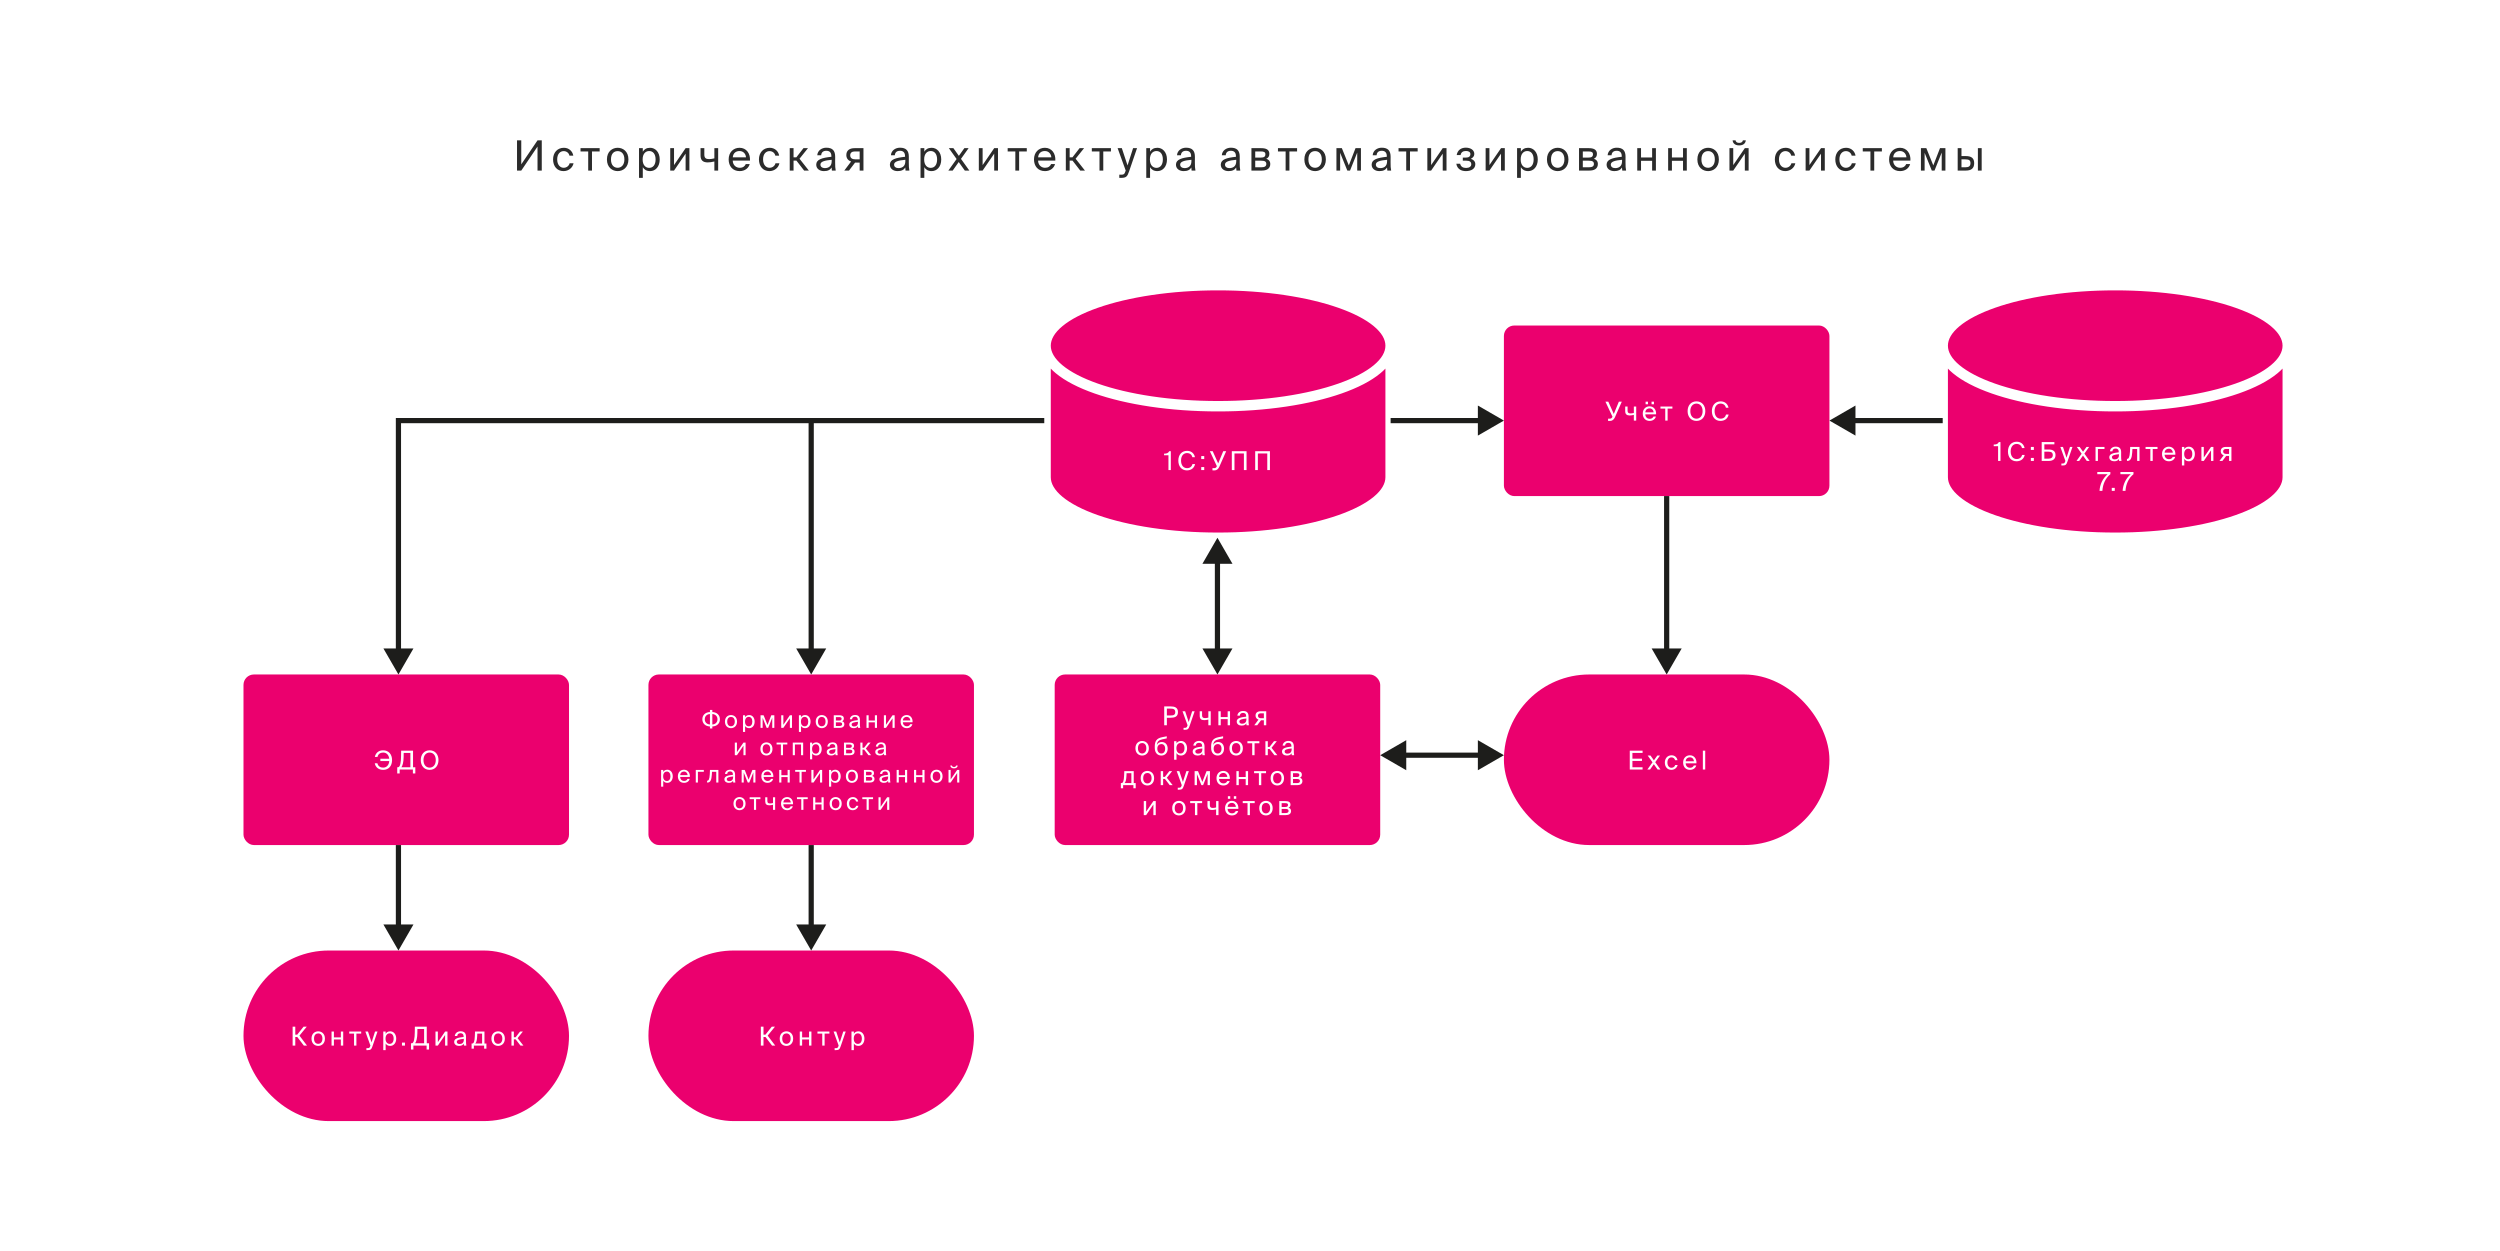 <?xml version="1.0" encoding="UTF-8"?> <svg xmlns="http://www.w3.org/2000/svg" width="1920" height="961" viewBox="0 0 1920 961" fill="none"> <rect width="1920" height="961" fill="white"></rect> <path d="M1066 265.49C1066 271.078 1062.78 276.683 1056.31 282.047C1049.86 287.402 1040.4 292.314 1028.53 296.477C1004.82 304.798 971.925 309.981 935.5 309.981C899.075 309.981 866.184 304.798 842.471 296.477C830.604 292.314 821.144 287.402 814.689 282.047C808.222 276.683 805 271.078 805 265.49C805 259.903 808.222 254.298 814.689 248.934C821.144 243.579 830.604 238.667 842.471 234.504C866.184 226.183 899.075 221 935.5 221C971.925 221 1004.82 226.183 1028.53 234.504C1040.4 238.667 1049.86 243.579 1056.31 248.934C1062.78 254.298 1066 259.903 1066 265.49ZM1058.86 285.126C1061.75 282.729 1064.17 280.182 1066 277.502V366.51C1066 372.097 1062.78 377.702 1056.31 383.066C1049.86 388.421 1040.4 393.333 1028.53 397.496C1004.82 405.817 971.925 411 935.5 411C899.075 411 866.184 405.817 842.471 397.496C830.604 393.333 821.144 388.421 814.689 383.066C808.222 377.702 805 372.097 805 366.51V277.502C806.833 280.182 809.246 282.729 812.136 285.126C819.091 290.896 829.034 296.002 841.146 300.251C865.388 308.757 898.747 313.981 935.5 313.981C972.253 313.981 1005.61 308.757 1029.85 300.251C1041.97 296.002 1051.91 290.896 1058.86 285.126Z" fill="#EB006E" stroke="white" stroke-width="4"></path> <path d="M1755 265.49C1755 271.078 1751.78 276.683 1745.31 282.047C1738.86 287.402 1729.4 292.314 1717.53 296.477C1693.82 304.798 1660.92 309.981 1624.5 309.981C1588.08 309.981 1555.18 304.798 1531.47 296.477C1519.6 292.314 1510.14 287.402 1503.69 282.047C1497.22 276.683 1494 271.078 1494 265.49C1494 259.903 1497.22 254.298 1503.69 248.934C1510.14 243.579 1519.6 238.667 1531.47 234.504C1555.18 226.183 1588.08 221 1624.5 221C1660.92 221 1693.82 226.183 1717.53 234.504C1729.4 238.667 1738.86 243.579 1745.31 248.934C1751.78 254.298 1755 259.903 1755 265.49ZM1747.86 285.126C1750.75 282.729 1753.17 280.182 1755 277.502V366.51C1755 372.097 1751.78 377.702 1745.31 383.066C1738.86 388.421 1729.4 393.333 1717.53 397.496C1693.82 405.817 1660.92 411 1624.5 411C1588.08 411 1555.18 405.817 1531.47 397.496C1519.6 393.333 1510.14 388.421 1503.69 383.066C1497.22 377.702 1494 372.097 1494 366.51V277.502C1495.83 280.182 1498.25 282.729 1501.14 285.126C1508.09 290.896 1518.03 296.002 1530.15 300.251C1554.39 308.757 1587.75 313.981 1624.5 313.981C1661.25 313.981 1694.61 308.757 1718.85 300.251C1730.97 296.002 1740.91 290.896 1747.86 285.126Z" fill="#EB006E" stroke="white" stroke-width="4"></path> <rect x="1155" y="250" width="250" height="131" rx="8" fill="#EB006E"></rect> <path d="M1236.5 323.28C1238.18 323.28 1239.42 322.3 1240.2 320.62L1245.54 308.5H1243.28L1239.4 317.92L1235.18 308.5H1232.98L1238.38 320.04L1238.1 320.56C1237.7 321.3 1237.08 321.52 1236.36 321.52H1235V323.28H1236.5ZM1256.61 323V312.24H1254.79V317.14C1253.79 317.38 1252.95 317.5 1252.25 317.5C1250.73 317.5 1249.97 316.96 1249.97 315.36V312.24H1248.15V315.74C1248.15 318.08 1249.33 319.08 1251.59 319.08C1252.57 319.08 1253.53 318.94 1254.79 318.64V323H1256.61ZM1263.82 310.48H1265.64V308.5H1263.82V310.48ZM1268.4 308.5V310.48H1270.24V308.5H1268.4ZM1271.88 318.22C1272.1 314.8 1270.16 312.06 1266.86 312.06C1263.92 312.06 1261.64 314.22 1261.64 317.64C1261.64 320.82 1263.52 323.26 1266.92 323.26C1269.54 323.26 1271.26 321.72 1271.74 319.88H1269.86C1269.4 320.94 1268.52 321.66 1266.92 321.66C1265.34 321.66 1263.66 320.54 1263.6 318.22H1271.88ZM1266.86 313.62C1268.8 313.62 1269.9 315.14 1269.96 316.66H1263.62C1263.78 314.5 1265.26 313.62 1266.86 313.62ZM1284.41 313.82V312.24H1275.23V313.82H1278.91V323H1280.73V313.82H1284.41ZM1298.16 315.74C1298.16 312 1300.24 309.96 1302.88 309.96C1305.52 309.96 1307.6 312 1307.6 315.74C1307.6 319.48 1305.52 321.54 1302.88 321.54C1300.24 321.54 1298.16 319.48 1298.16 315.74ZM1309.68 315.74C1309.68 311.36 1307.06 308.24 1302.88 308.24C1298.7 308.24 1296.08 311.36 1296.08 315.74C1296.08 320.12 1298.7 323.26 1302.88 323.26C1307.06 323.26 1309.68 320.12 1309.68 315.74ZM1325.6 318.38C1325.14 320.24 1323.74 321.54 1321.42 321.54C1318.72 321.54 1316.8 319.4 1316.8 315.72C1316.8 311.96 1318.8 309.96 1321.36 309.96C1323.66 309.96 1325.1 311.3 1325.52 313.12H1327.5C1326.86 310.02 1324.46 308.24 1321.46 308.24C1317.38 308.24 1314.72 311.24 1314.72 315.72C1314.72 320.12 1317.14 323.26 1321.3 323.26C1324.44 323.26 1326.94 321.58 1327.58 318.38H1325.6Z" fill="white"></path> <path d="M899.193 361V346.5H897.953C897.173 348.06 896.073 348.36 894.013 348.42V349.66H897.373V361H899.193ZM915.837 356.38C915.377 358.24 913.977 359.54 911.657 359.54C908.957 359.54 907.037 357.4 907.037 353.72C907.037 349.96 909.037 347.96 911.597 347.96C913.897 347.96 915.337 349.3 915.757 351.12H917.737C917.097 348.02 914.697 346.24 911.697 346.24C907.617 346.24 904.957 349.24 904.957 353.72C904.957 358.12 907.377 361.26 911.537 361.26C914.677 361.26 917.177 359.58 917.817 356.38H915.837ZM924.848 352.54V350.24H922.548V352.54H924.848ZM924.848 361V358.7H922.548V361H924.848ZM932.671 361.28C934.351 361.28 935.591 360.3 936.371 358.62L941.711 346.5H939.451L935.571 355.92L931.351 346.5H929.151L934.551 358.04L934.271 358.56C933.871 359.3 933.251 359.52 932.531 359.52H931.171V361.28H932.671ZM957.354 361V346.5H946.034V361H948.074V348.26H955.314V361H957.354ZM975.31 361V346.5H963.99V361H966.03V348.26H973.27V361H975.31Z" fill="white"></path> <path d="M1536.35 354V339.5H1535.11C1534.33 341.06 1533.23 341.36 1531.17 341.42V342.66H1534.53V354H1536.35ZM1552.99 349.38C1552.53 351.24 1551.13 352.54 1548.81 352.54C1546.11 352.54 1544.19 350.4 1544.19 346.72C1544.19 342.96 1546.19 340.96 1548.75 340.96C1551.05 340.96 1552.49 342.3 1552.91 344.12H1554.89C1554.25 341.02 1551.85 339.24 1548.85 339.24C1544.77 339.24 1542.11 342.24 1542.11 346.72C1542.11 351.12 1544.53 354.26 1548.69 354.26C1551.83 354.26 1554.33 352.58 1554.97 349.38H1552.99ZM1562 345.54V343.24H1559.7V345.54H1562ZM1562 354V351.7H1559.7V354H1562ZM1570.06 341.26H1577.76V339.5H1568.02V354H1573.36C1576.48 354 1578.64 352.68 1578.64 349.5C1578.64 346.54 1576.68 345.22 1573.46 345.22H1570.06V341.26ZM1570.06 352.24V346.9H1573.3C1575.38 346.9 1576.54 347.58 1576.54 349.52C1576.54 351.28 1575.38 352.24 1573.38 352.24H1570.06ZM1583.14 357.5H1584.08C1586.5 357.5 1587.02 356.78 1587.82 354.46L1591.66 343.24H1589.76L1587.1 351.54L1584.36 343.24H1582.34L1586.22 354L1586.14 354.22C1585.66 355.9 1585.08 355.98 1583.88 355.98H1583.14V357.5ZM1604.47 343.24H1602.43L1599.79 346.94L1597.17 343.24H1594.99L1598.71 348.46L1594.75 354H1596.83L1599.73 349.9L1602.65 354H1604.83L1600.81 348.38L1604.47 343.24ZM1616.24 344.82V343.24H1609.38V354H1611.2V344.82H1616.24ZM1627.36 349.5C1627.36 352.04 1625.74 352.82 1624.04 352.82C1622.74 352.82 1621.96 352.14 1621.96 351.12C1621.96 349.64 1624.06 349.14 1627.36 348.82V349.5ZM1623.64 354.26C1625.56 354.26 1626.66 353.64 1627.32 352.52C1627.34 353.16 1627.4 353.6 1627.46 354H1629.3C1629.08 352.98 1629 351.76 1629.02 349.94L1629.04 347.46C1629.06 344.42 1627.74 343.02 1624.76 343.02C1622.68 343.02 1620.6 344.32 1620.44 346.64H1622.32C1622.4 345.3 1623.26 344.5 1624.78 344.5C1626.14 344.5 1627.22 345.14 1627.22 347.12V347.38C1622.82 347.86 1619.94 348.62 1619.94 351.16C1619.94 353.14 1621.62 354.26 1623.64 354.26ZM1643.15 343.24H1635.97L1635.81 346.92C1635.59 351.38 1634.67 352.42 1633.71 352.42H1633.51V354H1633.85C1636.35 354 1637.29 351.76 1637.55 347.42L1637.71 344.82H1641.33V354H1643.15V343.24ZM1656.97 344.82V343.24H1647.79V344.82H1651.47V354H1653.29V344.82H1656.97ZM1670.67 349.22C1670.89 345.8 1668.95 343.06 1665.65 343.06C1662.71 343.06 1660.43 345.22 1660.43 348.64C1660.43 351.82 1662.31 354.26 1665.71 354.26C1668.33 354.26 1670.05 352.72 1670.53 350.88H1668.65C1668.19 351.94 1667.31 352.66 1665.71 352.66C1664.13 352.66 1662.45 351.54 1662.39 349.22H1670.67ZM1665.65 344.62C1667.59 344.62 1668.69 346.14 1668.75 347.66H1662.41C1662.57 345.5 1664.05 344.62 1665.65 344.62ZM1675.71 343.24V357.5H1677.53V352.38C1678.19 353.52 1679.31 354.26 1681.05 354.26C1683.53 354.26 1685.65 352.24 1685.65 348.66C1685.65 345.14 1683.53 343.06 1681.05 343.06C1679.31 343.06 1678.19 343.8 1677.53 344.94V343.24H1675.71ZM1677.45 348.66C1677.45 345.82 1678.97 344.62 1680.59 344.62C1682.45 344.62 1683.67 346.08 1683.67 348.66C1683.67 351.24 1682.45 352.7 1680.59 352.7C1678.97 352.7 1677.45 351.5 1677.45 348.66ZM1698.07 354H1699.89V343.24H1698.07L1692.51 351.36V343.24H1690.69V354H1692.51L1698.07 345.88V354ZM1713.74 343.24H1709.52C1707.04 343.24 1705.52 344.34 1705.52 346.56C1705.52 348.16 1706.44 349.2 1707.8 349.66L1704.54 354H1706.8L1709.72 350.16C1709.82 350.18 1709.92 350.18 1710.02 350.18H1711.92V354H1713.74V343.24ZM1711.92 344.82V348.6H1709.78C1708.52 348.6 1707.38 348.14 1707.38 346.68C1707.38 345.38 1708.28 344.82 1709.62 344.82H1711.92ZM1610.72 364.2H1618.64C1615.02 367.34 1612.74 371.78 1612.42 377H1614.62C1614.96 371.56 1617.16 367.1 1620.76 364.2V362.5H1610.72V364.2ZM1624.14 377V374.7H1621.84V377H1624.14ZM1628.47 364.2H1636.39C1632.77 367.34 1630.49 371.78 1630.17 377H1632.37C1632.71 371.56 1634.91 367.1 1638.51 364.2V362.5H1628.47V364.2Z" fill="white"></path> <rect x="187" y="518" width="250" height="131" rx="8" fill="#EB006E"></rect> <path d="M287.82 586.18C288.36 589.32 290.88 591.26 294.28 591.26C298.6 591.26 301.1 588.2 301.1 583.74C301.1 579.32 298.54 576.24 294.2 576.24C290.84 576.24 288.48 578.22 287.88 581.34H289.92C290.4 578.98 292.22 577.96 294.28 577.96C296.8 577.96 298.6 579.78 298.92 582.72H292.12V584.48H298.94C298.72 587.6 296.9 589.54 294.26 589.54C292.1 589.54 290.32 588.48 289.84 586.18H287.82ZM318.97 589.24H317.21V576.5H308.07L308.01 580.74C307.95 585.36 307.37 589.24 305.69 589.24H305.07V594.02H306.95V591H317.09V594.02H318.97V589.24ZM315.17 589.24H308.29C309.19 588.02 309.93 585.4 309.99 581.4L310.03 578.26H315.17V589.24ZM325.236 583.74C325.236 580 327.316 577.96 329.956 577.96C332.596 577.96 334.676 580 334.676 583.74C334.676 587.48 332.596 589.54 329.956 589.54C327.316 589.54 325.236 587.48 325.236 583.74ZM336.756 583.74C336.756 579.36 334.136 576.24 329.956 576.24C325.776 576.24 323.156 579.36 323.156 583.74C323.156 588.12 325.776 591.26 329.956 591.26C334.136 591.26 336.756 588.12 336.756 583.74Z" fill="white"></path> <rect x="498" y="518" width="250" height="131" rx="8" fill="#EB006E"></rect> <path d="M547.07 545.23H545.234V546.85C541.58 546.994 539.402 549.298 539.402 552.394C539.402 555.508 541.58 557.794 545.234 557.938V559.468H547.07V557.938C550.724 557.794 552.884 555.526 552.884 552.466C552.884 549.298 550.724 546.994 547.07 546.85V545.23ZM545.234 556.408C542.948 556.264 541.274 554.842 541.274 552.43C541.274 549.928 542.948 548.524 545.234 548.38V556.408ZM547.07 548.38C549.32 548.524 551.012 549.964 551.012 552.43C551.012 554.842 549.32 556.264 547.07 556.408V548.38ZM558.503 554.194C558.503 551.548 559.907 550.594 561.401 550.594C562.895 550.594 564.299 551.602 564.299 554.194C564.299 556.678 562.895 557.794 561.401 557.794C559.907 557.794 558.503 556.786 558.503 554.194ZM561.401 549.154C559.151 549.154 556.757 550.684 556.757 554.194C556.757 557.704 559.151 559.234 561.401 559.234C563.651 559.234 566.045 557.704 566.045 554.194C566.045 550.684 563.651 549.154 561.401 549.154ZM570.615 549.316V562.15H572.253V557.542C572.847 558.568 573.855 559.234 575.421 559.234C577.653 559.234 579.561 557.416 579.561 554.194C579.561 551.026 577.653 549.154 575.421 549.154C573.855 549.154 572.847 549.82 572.253 550.846V549.316H570.615ZM572.181 554.194C572.181 551.638 573.549 550.558 575.007 550.558C576.681 550.558 577.779 551.872 577.779 554.194C577.779 556.516 576.681 557.83 575.007 557.83C573.549 557.83 572.181 556.75 572.181 554.194ZM594.687 549.316H592.347L589.449 556.768L586.443 549.316H584.103V559H585.705V551.332L588.801 559H589.971L593.085 551.224V559H594.687V549.316ZM606.625 559H608.263V549.316H606.625L601.621 556.624V549.316H599.983V559H601.621L606.625 551.692V559ZM613.559 549.316V562.15H615.197V557.542C615.791 558.568 616.799 559.234 618.365 559.234C620.597 559.234 622.505 557.416 622.505 554.194C622.505 551.026 620.597 549.154 618.365 549.154C616.799 549.154 615.791 549.82 615.197 550.846V549.316H613.559ZM615.125 554.194C615.125 551.638 616.493 550.558 617.951 550.558C619.625 550.558 620.723 551.872 620.723 554.194C620.723 556.516 619.625 557.83 617.951 557.83C616.493 557.83 615.125 556.75 615.125 554.194ZM628.215 554.194C628.215 551.548 629.619 550.594 631.113 550.594C632.607 550.594 634.011 551.602 634.011 554.194C634.011 556.678 632.607 557.794 631.113 557.794C629.619 557.794 628.215 556.786 628.215 554.194ZM631.113 549.154C628.863 549.154 626.469 550.684 626.469 554.194C626.469 557.704 628.863 559.234 631.113 559.234C633.363 559.234 635.757 557.704 635.757 554.194C635.757 550.684 633.363 549.154 631.113 549.154ZM640.326 549.316V559H644.826C646.896 559 648.462 558.19 648.462 556.174C648.462 554.878 647.724 554.194 646.716 553.906C647.616 553.528 648.066 552.808 648.066 551.782C648.066 549.82 646.482 549.316 644.538 549.316H640.326ZM641.964 553.384V550.738H644.376C645.6 550.738 646.356 550.954 646.356 551.962C646.356 553.06 645.636 553.384 644.43 553.384H641.964ZM641.964 554.734H644.52C646.032 554.734 646.752 555.076 646.752 556.156C646.752 557.164 646.014 557.578 644.574 557.578H641.964V554.734ZM658.913 554.95C658.913 557.236 657.455 557.938 655.925 557.938C654.755 557.938 654.053 557.326 654.053 556.408C654.053 555.076 655.943 554.626 658.913 554.338V554.95ZM655.565 559.234C657.293 559.234 658.283 558.676 658.877 557.668C658.895 558.244 658.949 558.64 659.003 559H660.659C660.461 558.082 660.389 556.984 660.407 555.346L660.425 553.114C660.443 550.378 659.255 549.118 656.573 549.118C654.701 549.118 652.829 550.288 652.685 552.376H654.377C654.449 551.17 655.223 550.45 656.591 550.45C657.815 550.45 658.787 551.026 658.787 552.808V553.042C654.827 553.474 652.235 554.158 652.235 556.444C652.235 558.226 653.747 559.234 655.565 559.234ZM673.539 559V549.316H671.901V553.348H667.113V549.316H665.475V559H667.113V554.77H671.901V559H673.539ZM685.465 559H687.103V549.316H685.465L680.461 556.624V549.316H678.823V559H680.461L685.465 551.692V559ZM700.86 554.698C701.058 551.62 699.312 549.154 696.342 549.154C693.696 549.154 691.644 551.098 691.644 554.176C691.644 557.038 693.336 559.234 696.396 559.234C698.754 559.234 700.302 557.848 700.734 556.192H699.042C698.628 557.146 697.836 557.794 696.396 557.794C694.974 557.794 693.462 556.786 693.408 554.698H700.86ZM696.342 550.558C698.088 550.558 699.078 551.926 699.132 553.294H693.426C693.57 551.35 694.902 550.558 696.342 550.558ZM570.975 580H572.613V570.316H570.975L565.971 577.624V570.316H564.333V580H565.971L570.975 572.692V580ZM585.727 575.194C585.727 572.548 587.131 571.594 588.625 571.594C590.119 571.594 591.523 572.602 591.523 575.194C591.523 577.678 590.119 578.794 588.625 578.794C587.131 578.794 585.727 577.786 585.727 575.194ZM588.625 570.154C586.375 570.154 583.981 571.684 583.981 575.194C583.981 578.704 586.375 580.234 588.625 580.234C590.875 580.234 593.269 578.704 593.269 575.194C593.269 571.684 590.875 570.154 588.625 570.154ZM604.668 571.738V570.316H596.406V571.738H599.718V580H601.356V571.738H604.668ZM616.822 570.316H608.848V580H610.486V571.738H615.184V580H616.822V570.316ZM622.109 570.316V583.15H623.747V578.542C624.341 579.568 625.349 580.234 626.915 580.234C629.147 580.234 631.055 578.416 631.055 575.194C631.055 572.026 629.147 570.154 626.915 570.154C625.349 570.154 624.341 570.82 623.747 571.846V570.316H622.109ZM623.675 575.194C623.675 572.638 625.043 571.558 626.501 571.558C628.175 571.558 629.273 572.872 629.273 575.194C629.273 577.516 628.175 578.83 626.501 578.83C625.043 578.83 623.675 577.75 623.675 575.194ZM641.609 575.95C641.609 578.236 640.151 578.938 638.621 578.938C637.451 578.938 636.749 578.326 636.749 577.408C636.749 576.076 638.639 575.626 641.609 575.338V575.95ZM638.261 580.234C639.989 580.234 640.979 579.676 641.573 578.668C641.591 579.244 641.645 579.64 641.699 580H643.355C643.157 579.082 643.085 577.984 643.103 576.346L643.121 574.114C643.139 571.378 641.951 570.118 639.269 570.118C637.397 570.118 635.525 571.288 635.381 573.376H637.073C637.145 572.17 637.919 571.45 639.287 571.45C640.511 571.45 641.483 572.026 641.483 573.808V574.042C637.523 574.474 634.931 575.158 634.931 577.444C634.931 579.226 636.443 580.234 638.261 580.234ZM648.172 570.316V580H652.672C654.742 580 656.308 579.19 656.308 577.174C656.308 575.878 655.57 575.194 654.562 574.906C655.462 574.528 655.912 573.808 655.912 572.782C655.912 570.82 654.328 570.316 652.384 570.316H648.172ZM649.81 574.384V571.738H652.222C653.446 571.738 654.202 571.954 654.202 572.962C654.202 574.06 653.482 574.384 652.276 574.384H649.81ZM649.81 575.734H652.366C653.878 575.734 654.598 576.076 654.598 577.156C654.598 578.164 653.86 578.578 652.42 578.578H649.81V575.734ZM666.975 580H669.009L664.977 574.888L668.631 570.316H666.687L663.609 574.276H662.403V570.316H660.747V580H662.403V575.698H663.645L666.975 580ZM678.876 575.95C678.876 578.236 677.418 578.938 675.888 578.938C674.718 578.938 674.016 578.326 674.016 577.408C674.016 576.076 675.906 575.626 678.876 575.338V575.95ZM675.528 580.234C677.256 580.234 678.246 579.676 678.84 578.668C678.858 579.244 678.912 579.64 678.966 580H680.622C680.424 579.082 680.352 577.984 680.37 576.346L680.388 574.114C680.406 571.378 679.218 570.118 676.536 570.118C674.664 570.118 672.792 571.288 672.648 573.376H674.34C674.412 572.17 675.186 571.45 676.554 571.45C677.778 571.45 678.75 572.026 678.75 573.808V574.042C674.79 574.474 672.198 575.158 672.198 577.444C672.198 579.226 673.71 580.234 675.528 580.234ZM507.732 591.316V604.15H509.37V599.542C509.964 600.568 510.972 601.234 512.538 601.234C514.77 601.234 516.678 599.416 516.678 596.194C516.678 593.026 514.77 591.154 512.538 591.154C510.972 591.154 509.964 591.82 509.37 592.846V591.316H507.732ZM509.298 596.194C509.298 593.638 510.666 592.558 512.124 592.558C513.798 592.558 514.896 593.872 514.896 596.194C514.896 598.516 513.798 599.83 512.124 599.83C510.666 599.83 509.298 598.75 509.298 596.194ZM529.822 596.698C530.02 593.62 528.274 591.154 525.304 591.154C522.658 591.154 520.606 593.098 520.606 596.176C520.606 599.038 522.298 601.234 525.358 601.234C527.716 601.234 529.264 599.848 529.696 598.192H528.004C527.59 599.146 526.798 599.794 525.358 599.794C523.936 599.794 522.424 598.786 522.37 596.698H529.822ZM525.304 592.558C527.05 592.558 528.04 593.926 528.094 595.294H522.388C522.532 593.35 523.864 592.558 525.304 592.558ZM540.532 592.738V591.316H534.358V601H535.996V592.738H540.532ZM551.718 591.316H545.256L545.112 594.628C544.914 598.642 544.086 599.578 543.222 599.578H543.042V601H543.348C545.598 601 546.444 598.984 546.678 595.078L546.822 592.738H550.08V601H551.718V591.316ZM563.024 596.95C563.024 599.236 561.566 599.938 560.036 599.938C558.866 599.938 558.164 599.326 558.164 598.408C558.164 597.076 560.054 596.626 563.024 596.338V596.95ZM559.676 601.234C561.404 601.234 562.394 600.676 562.988 599.668C563.006 600.244 563.06 600.64 563.114 601H564.77C564.572 600.082 564.5 598.984 564.518 597.346L564.536 595.114C564.554 592.378 563.366 591.118 560.684 591.118C558.812 591.118 556.94 592.288 556.796 594.376H558.488C558.56 593.17 559.334 592.45 560.702 592.45C561.926 592.45 562.898 593.026 562.898 594.808V595.042C558.938 595.474 556.346 596.158 556.346 598.444C556.346 600.226 557.858 601.234 559.676 601.234ZM580.17 591.316H577.83L574.932 598.768L571.926 591.316H569.586V601H571.188V593.332L574.284 601H575.454L578.568 593.224V601H580.17V591.316ZM593.926 596.698C594.124 593.62 592.378 591.154 589.408 591.154C586.762 591.154 584.71 593.098 584.71 596.176C584.71 599.038 586.402 601.234 589.462 601.234C591.82 601.234 593.368 599.848 593.8 598.192H592.108C591.694 599.146 590.902 599.794 589.462 599.794C588.04 599.794 586.528 598.786 586.474 596.698H593.926ZM589.408 592.558C591.154 592.558 592.144 593.926 592.198 595.294H586.492C586.636 593.35 587.968 592.558 589.408 592.558ZM606.526 601V591.316H604.888V595.348H600.1V591.316H598.462V601H600.1V596.77H604.888V601H606.526ZM618.956 592.738V591.316H610.694V592.738H614.006V601H615.644V592.738H618.956ZM629.779 601H631.417V591.316H629.779L624.775 598.624V591.316H623.137V601H624.775L629.779 593.692V601ZM636.714 591.316V604.15H638.352V599.542C638.946 600.568 639.954 601.234 641.52 601.234C643.752 601.234 645.66 599.416 645.66 596.194C645.66 593.026 643.752 591.154 641.52 591.154C639.954 591.154 638.946 591.82 638.352 592.846V591.316H636.714ZM638.28 596.194C638.28 593.638 639.648 592.558 641.106 592.558C642.78 592.558 643.878 593.872 643.878 596.194C643.878 598.516 642.78 599.83 641.106 599.83C639.648 599.83 638.28 598.75 638.28 596.194ZM651.369 596.194C651.369 593.548 652.773 592.594 654.267 592.594C655.761 592.594 657.165 593.602 657.165 596.194C657.165 598.678 655.761 599.794 654.267 599.794C652.773 599.794 651.369 598.786 651.369 596.194ZM654.267 591.154C652.017 591.154 649.623 592.684 649.623 596.194C649.623 599.704 652.017 601.234 654.267 601.234C656.517 601.234 658.911 599.704 658.911 596.194C658.911 592.684 656.517 591.154 654.267 591.154ZM663.48 591.316V601H667.98C670.05 601 671.616 600.19 671.616 598.174C671.616 596.878 670.878 596.194 669.87 595.906C670.77 595.528 671.22 594.808 671.22 593.782C671.22 591.82 669.636 591.316 667.692 591.316H663.48ZM665.118 595.384V592.738H667.53C668.754 592.738 669.51 592.954 669.51 593.962C669.51 595.06 668.79 595.384 667.584 595.384H665.118ZM665.118 596.734H667.674C669.186 596.734 669.906 597.076 669.906 598.156C669.906 599.164 669.168 599.578 667.728 599.578H665.118V596.734ZM682.067 596.95C682.067 599.236 680.609 599.938 679.079 599.938C677.909 599.938 677.207 599.326 677.207 598.408C677.207 597.076 679.097 596.626 682.067 596.338V596.95ZM678.719 601.234C680.447 601.234 681.437 600.676 682.031 599.668C682.049 600.244 682.103 600.64 682.157 601H683.813C683.615 600.082 683.543 598.984 683.561 597.346L683.579 595.114C683.597 592.378 682.409 591.118 679.727 591.118C677.855 591.118 675.983 592.288 675.839 594.376H677.531C677.603 593.17 678.377 592.45 679.745 592.45C680.969 592.45 681.941 593.026 681.941 594.808V595.042C677.981 595.474 675.389 596.158 675.389 598.444C675.389 600.226 676.901 601.234 678.719 601.234ZM696.694 601V591.316H695.056V595.348H690.268V591.316H688.63V601H690.268V596.77H695.056V601H696.694ZM710.042 601V591.316H708.404V595.348H703.616V591.316H701.978V601H703.616V596.77H708.404V601H710.042ZM716.352 596.194C716.352 593.548 717.756 592.594 719.25 592.594C720.744 592.594 722.148 593.602 722.148 596.194C722.148 598.678 720.744 599.794 719.25 599.794C717.756 599.794 716.352 598.786 716.352 596.194ZM719.25 591.154C717 591.154 714.606 592.684 714.606 596.194C714.606 599.704 717 601.234 719.25 601.234C721.5 601.234 723.894 599.704 723.894 596.194C723.894 592.684 721.5 591.154 719.25 591.154ZM734.259 587.95C734.187 588.526 733.737 589.048 732.675 589.048C731.613 589.048 731.181 588.526 731.109 587.95H729.831C729.921 589.03 730.677 590.128 732.657 590.128C734.709 590.128 735.393 589.03 735.537 587.95H734.259ZM735.105 601H736.743V591.316H735.105L730.101 598.624V591.316H728.463V601H730.101L735.105 593.692V601ZM565.054 617.194C565.054 614.548 566.458 613.594 567.952 613.594C569.446 613.594 570.85 614.602 570.85 617.194C570.85 619.678 569.446 620.794 567.952 620.794C566.458 620.794 565.054 619.786 565.054 617.194ZM567.952 612.154C565.702 612.154 563.308 613.684 563.308 617.194C563.308 620.704 565.702 622.234 567.952 622.234C570.202 622.234 572.596 620.704 572.596 617.194C572.596 613.684 570.202 612.154 567.952 612.154ZM583.995 613.738V612.316H575.733V613.738H579.045V622H580.683V613.738H583.995ZM595.304 622V612.316H593.666V616.726C592.766 616.942 592.01 617.05 591.38 617.05C590.012 617.05 589.328 616.564 589.328 615.124V612.316H587.69V615.466C587.69 617.572 588.752 618.472 590.786 618.472C591.668 618.472 592.532 618.346 593.666 618.076V622H595.304ZM609.052 617.698C609.25 614.62 607.504 612.154 604.534 612.154C601.888 612.154 599.836 614.098 599.836 617.176C599.836 620.038 601.528 622.234 604.588 622.234C606.946 622.234 608.494 620.848 608.926 619.192H607.234C606.82 620.146 606.028 620.794 604.588 620.794C603.166 620.794 601.654 619.786 601.6 617.698H609.052ZM604.534 613.558C606.28 613.558 607.27 614.926 607.324 616.294H601.618C601.762 614.35 603.094 613.558 604.534 613.558ZM620.331 613.738V612.316H612.069V613.738H615.381V622H617.019V613.738H620.331ZM632.575 622V612.316H630.937V616.348H626.149V612.316H624.511V622H626.149V617.77H630.937V622H632.575ZM638.885 617.194C638.885 614.548 640.289 613.594 641.783 613.594C643.277 613.594 644.681 614.602 644.681 617.194C644.681 619.678 643.277 620.794 641.783 620.794C640.289 620.794 638.885 619.786 638.885 617.194ZM641.783 612.154C639.533 612.154 637.139 613.684 637.139 617.194C637.139 620.704 639.533 622.234 641.783 622.234C644.033 622.234 646.427 620.704 646.427 617.194C646.427 613.684 644.033 612.154 641.783 612.154ZM655.061 612.154C652.199 612.154 650.381 614.296 650.381 617.176C650.381 620.128 652.109 622.234 654.899 622.234C657.167 622.234 658.877 620.668 659.219 618.85H657.527C657.293 619.858 656.339 620.794 654.953 620.794C653.513 620.794 652.163 619.606 652.163 617.158C652.163 614.728 653.513 613.594 654.953 613.594C656.231 613.594 657.221 614.404 657.455 615.556H659.111C658.877 613.9 657.437 612.154 655.061 612.154ZM670.506 613.738V612.316H662.244V613.738H665.556V622H667.194V613.738H670.506ZM681.329 622H682.967V612.316H681.329L676.325 619.624V612.316H674.687V622H676.325L681.329 614.692V622Z" fill="white"></path> <rect x="810" y="518" width="250" height="131" rx="8" fill="#EB006E"></rect> <path d="M894.114 542.5V557H896.154V551.26H898.654C902.194 551.26 904.674 550.48 904.674 546.88C904.674 543.3 902.194 542.5 898.654 542.5H894.114ZM898.814 544.22C900.954 544.22 902.594 544.52 902.594 546.88C902.594 549.26 900.954 549.48 898.814 549.48H896.154V544.22H898.814ZM908.96 560.5H909.9C912.32 560.5 912.84 559.78 913.64 557.46L917.48 546.24H915.58L912.92 554.54L910.18 546.24H908.16L912.04 557L911.96 557.22C911.48 558.9 910.9 558.98 909.7 558.98H908.96V560.5ZM929.832 557V546.24H928.012V551.14C927.012 551.38 926.172 551.5 925.472 551.5C923.952 551.5 923.192 550.96 923.192 549.36V546.24H921.372V549.74C921.372 552.08 922.552 553.08 924.812 553.08C925.792 553.08 926.752 552.94 928.012 552.64V557H929.832ZM944.668 557V546.24H942.848V550.72H937.528V546.24H935.708V557H937.528V552.3H942.848V557H944.668ZM957.219 552.5C957.219 555.04 955.599 555.82 953.899 555.82C952.599 555.82 951.819 555.14 951.819 554.12C951.819 552.64 953.919 552.14 957.219 551.82V552.5ZM953.499 557.26C955.419 557.26 956.519 556.64 957.179 555.52C957.199 556.16 957.259 556.6 957.319 557H959.159C958.939 555.98 958.859 554.76 958.879 552.94L958.899 550.46C958.919 547.42 957.599 546.02 954.619 546.02C952.539 546.02 950.459 547.32 950.299 549.64H952.179C952.259 548.3 953.119 547.5 954.639 547.5C955.999 547.5 957.079 548.14 957.079 550.12V550.38C952.679 550.86 949.799 551.62 949.799 554.16C949.799 556.14 951.479 557.26 953.499 557.26ZM972.471 546.24H968.251C965.771 546.24 964.251 547.34 964.251 549.56C964.251 551.16 965.171 552.2 966.531 552.66L963.271 557H965.531L968.451 553.16C968.551 553.18 968.651 553.18 968.751 553.18H970.651V557H972.471V546.24ZM970.651 547.82V551.6H968.511C967.251 551.6 966.111 551.14 966.111 549.68C966.111 548.38 967.011 547.82 968.351 547.82H970.651ZM873.945 574.66C873.945 571.72 875.505 570.66 877.165 570.66C878.825 570.66 880.385 571.78 880.385 574.66C880.385 577.42 878.825 578.66 877.165 578.66C875.505 578.66 873.945 577.54 873.945 574.66ZM877.165 569.06C874.665 569.06 872.005 570.76 872.005 574.66C872.005 578.56 874.665 580.26 877.165 580.26C879.665 580.26 882.325 578.56 882.325 574.66C882.325 570.76 879.665 569.06 877.165 569.06ZM892.242 569.86C890.642 569.86 889.202 570.56 888.482 572.06C888.742 569.38 890.002 568.4 892.622 567.82L896.062 567.08V565.46L892.522 566.16C888.202 567.02 886.922 569.28 886.862 573.16V574.4C886.862 578.32 889.142 580.26 891.922 580.26C894.562 580.26 896.782 578.42 896.782 574.96C896.782 571.56 894.682 569.86 892.242 569.86ZM891.922 578.68C890.102 578.68 888.822 577.26 888.822 574.98C888.822 572.56 890.302 571.44 891.942 571.44C893.602 571.44 894.842 572.64 894.842 575C894.842 577.34 893.682 578.68 891.922 578.68ZM901.726 569.24V583.5H903.546V578.38C904.206 579.52 905.326 580.26 907.066 580.26C909.546 580.26 911.666 578.24 911.666 574.66C911.666 571.14 909.546 569.06 907.066 569.06C905.326 569.06 904.206 569.8 903.546 570.94V569.24H901.726ZM903.466 574.66C903.466 571.82 904.986 570.62 906.606 570.62C908.466 570.62 909.686 572.08 909.686 574.66C909.686 577.24 908.466 578.7 906.606 578.7C904.986 578.7 903.466 577.5 903.466 574.66ZM923.393 575.5C923.393 578.04 921.773 578.82 920.073 578.82C918.773 578.82 917.993 578.14 917.993 577.12C917.993 575.64 920.093 575.14 923.393 574.82V575.5ZM919.673 580.26C921.593 580.26 922.693 579.64 923.353 578.52C923.373 579.16 923.433 579.6 923.493 580H925.333C925.113 578.98 925.033 577.76 925.053 575.94L925.073 573.46C925.093 570.42 923.773 569.02 920.793 569.02C918.713 569.02 916.633 570.32 916.473 572.64H918.353C918.433 571.3 919.293 570.5 920.813 570.5C922.173 570.5 923.253 571.14 923.253 573.12V573.38C918.853 573.86 915.973 574.62 915.973 577.16C915.973 579.14 917.653 580.26 919.673 580.26ZM935.525 569.86C933.925 569.86 932.485 570.56 931.765 572.06C932.025 569.38 933.285 568.4 935.905 567.82L939.345 567.08V565.46L935.805 566.16C931.485 567.02 930.205 569.28 930.145 573.16V574.4C930.145 578.32 932.425 580.26 935.205 580.26C937.845 580.26 940.065 578.42 940.065 574.96C940.065 571.56 937.965 569.86 935.525 569.86ZM935.205 578.68C933.385 578.68 932.105 577.26 932.105 574.98C932.105 572.56 933.585 571.44 935.225 571.44C936.885 571.44 938.125 572.64 938.125 575C938.125 577.34 936.965 578.68 935.205 578.68ZM946.148 574.66C946.148 571.72 947.708 570.66 949.368 570.66C951.028 570.66 952.588 571.78 952.588 574.66C952.588 577.42 951.028 578.66 949.368 578.66C947.708 578.66 946.148 577.54 946.148 574.66ZM949.368 569.06C946.868 569.06 944.208 570.76 944.208 574.66C944.208 578.56 946.868 580.26 949.368 580.26C951.868 580.26 954.528 578.56 954.528 574.66C954.528 570.76 951.868 569.06 949.368 569.06ZM967.194 570.82V569.24H958.014V570.82H961.694V580H963.514V570.82H967.194ZM978.759 580H981.019L976.539 574.32L980.599 569.24H978.439L975.019 573.64H973.679V569.24H971.839V580H973.679V575.22H975.059L978.759 580ZM991.983 575.5C991.983 578.04 990.363 578.82 988.663 578.82C987.363 578.82 986.583 578.14 986.583 577.12C986.583 575.64 988.683 575.14 991.983 574.82V575.5ZM988.263 580.26C990.183 580.26 991.283 579.64 991.943 578.52C991.963 579.16 992.023 579.6 992.083 580H993.923C993.703 578.98 993.623 577.76 993.643 575.94L993.663 573.46C993.683 570.42 992.363 569.02 989.383 569.02C987.303 569.02 985.223 570.32 985.063 572.64H986.943C987.023 571.3 987.883 570.5 989.403 570.5C990.763 570.5 991.843 571.14 991.843 573.12V573.38C987.443 573.86 984.563 574.62 984.563 577.16C984.563 579.14 986.243 580.26 988.263 580.26ZM872.207 601.42H870.707V592.24H863.447L863.307 595.7C863.147 599.82 862.507 601.42 861.287 601.42H860.807V605.38H862.567V603H870.447V605.38H872.207V601.42ZM868.887 601.42H863.647C864.487 600.62 864.947 599.06 865.107 595.88L865.207 593.82H868.887V601.42ZM877.982 597.66C877.982 594.72 879.542 593.66 881.202 593.66C882.862 593.66 884.422 594.78 884.422 597.66C884.422 600.42 882.862 601.66 881.202 601.66C879.542 601.66 877.982 600.54 877.982 597.66ZM881.202 592.06C878.702 592.06 876.042 593.76 876.042 597.66C876.042 601.56 878.702 603.26 881.202 603.26C883.702 603.26 886.362 601.56 886.362 597.66C886.362 593.76 883.702 592.06 881.202 592.06ZM898.359 603H900.619L896.139 597.32L900.199 592.24H898.039L894.619 596.64H893.279V592.24H891.439V603H893.279V598.22H894.659L898.359 603ZM904.517 606.5H905.457C907.877 606.5 908.397 605.78 909.197 603.46L913.037 592.24H911.137L908.477 600.54L905.737 592.24H903.717L907.597 603L907.517 603.22C907.037 604.9 906.457 604.98 905.257 604.98H904.517V606.5ZM929.229 592.24H926.629L923.409 600.52L920.069 592.24H917.469V603H919.249V594.48L922.689 603H923.989L927.449 594.36V603H929.229V592.24ZM944.512 598.22C944.732 594.8 942.792 592.06 939.492 592.06C936.552 592.06 934.272 594.22 934.272 597.64C934.272 600.82 936.152 603.26 939.552 603.26C942.172 603.26 943.892 601.72 944.372 599.88H942.492C942.032 600.94 941.152 601.66 939.552 601.66C937.972 601.66 936.292 600.54 936.232 598.22H944.512ZM939.492 593.62C941.432 593.62 942.532 595.14 942.592 596.66H936.252C936.412 594.5 937.892 593.62 939.492 593.62ZM958.513 603V592.24H956.693V596.72H951.373V592.24H949.553V603H951.373V598.3H956.693V603H958.513ZM972.324 593.82V592.24H963.144V593.82H966.824V603H968.644V593.82H972.324ZM977.758 597.66C977.758 594.72 979.318 593.66 980.978 593.66C982.638 593.66 984.198 594.78 984.198 597.66C984.198 600.42 982.638 601.66 980.978 601.66C979.318 601.66 977.758 600.54 977.758 597.66ZM980.978 592.06C978.478 592.06 975.818 593.76 975.818 597.66C975.818 601.56 978.478 603.26 980.978 603.26C983.478 603.26 986.138 601.56 986.138 597.66C986.138 593.76 983.478 592.06 980.978 592.06ZM991.215 592.24V603H996.215C998.515 603 1000.25 602.1 1000.25 599.86C1000.25 598.42 999.435 597.66 998.315 597.34C999.315 596.92 999.815 596.12 999.815 594.98C999.815 592.8 998.055 592.24 995.895 592.24H991.215ZM993.035 596.76V593.82H995.715C997.075 593.82 997.915 594.06 997.915 595.18C997.915 596.4 997.115 596.76 995.775 596.76H993.035ZM993.035 598.26H995.875C997.555 598.26 998.355 598.64 998.355 599.84C998.355 600.96 997.535 601.42 995.935 601.42H993.035V598.26ZM885.794 626H887.614V615.24H885.794L880.234 623.36V615.24H878.414V626H880.234L885.794 617.88V626ZM902.185 620.66C902.185 617.72 903.745 616.66 905.405 616.66C907.065 616.66 908.625 617.78 908.625 620.66C908.625 623.42 907.065 624.66 905.405 624.66C903.745 624.66 902.185 623.54 902.185 620.66ZM905.405 615.06C902.905 615.06 900.245 616.76 900.245 620.66C900.245 624.56 902.905 626.26 905.405 626.26C907.905 626.26 910.565 624.56 910.565 620.66C910.565 616.76 907.905 615.06 905.405 615.06ZM923.231 616.82V615.24H914.051V616.82H917.731V626H919.551V616.82H923.231ZM935.796 626V615.24H933.976V620.14C932.976 620.38 932.136 620.5 931.436 620.5C929.916 620.5 929.156 619.96 929.156 618.36V615.24H927.336V618.74C927.336 621.08 928.516 622.08 930.776 622.08C931.756 622.08 932.716 621.94 933.976 621.64V626H935.796ZM943.012 613.48H944.832V611.5H943.012V613.48ZM947.592 611.5V613.48H949.432V611.5H947.592ZM951.072 621.22C951.292 617.8 949.352 615.06 946.052 615.06C943.112 615.06 940.832 617.22 940.832 620.64C940.832 623.82 942.712 626.26 946.112 626.26C948.732 626.26 950.452 624.72 950.932 622.88H949.052C948.592 623.94 947.712 624.66 946.112 624.66C944.532 624.66 942.852 623.54 942.792 621.22H951.072ZM946.052 616.62C947.992 616.62 949.092 618.14 949.152 619.66H942.812C942.972 617.5 944.452 616.62 946.052 616.62ZM963.603 616.82V615.24H954.423V616.82H958.103V626H959.923V616.82H963.603ZM969.037 620.66C969.037 617.72 970.597 616.66 972.257 616.66C973.917 616.66 975.477 617.78 975.477 620.66C975.477 623.42 973.917 624.66 972.257 624.66C970.597 624.66 969.037 623.54 969.037 620.66ZM972.257 615.06C969.757 615.06 967.097 616.76 967.097 620.66C967.097 624.56 969.757 626.26 972.257 626.26C974.757 626.26 977.417 624.56 977.417 620.66C977.417 616.76 974.757 615.06 972.257 615.06ZM982.494 615.24V626H987.494C989.794 626 991.534 625.1 991.534 622.86C991.534 621.42 990.714 620.66 989.594 620.34C990.594 619.92 991.094 619.12 991.094 617.98C991.094 615.8 989.334 615.24 987.174 615.24H982.494ZM984.314 619.76V616.82H986.994C988.354 616.82 989.194 617.06 989.194 618.18C989.194 619.4 988.394 619.76 987.054 619.76H984.314ZM984.314 621.26H987.154C988.834 621.26 989.634 621.64 989.634 622.84C989.634 623.96 988.814 624.42 987.214 624.42H984.314V621.26Z" fill="white"></path> <rect x="1155" y="518" width="250" height="131" rx="65.5" fill="#EB006E"></rect> <path d="M1251.66 591H1261.5V589.24H1253.7V584.42H1261.04V582.66H1253.7V578.26H1261.5V576.5H1251.66V591ZM1274.88 580.24H1272.84L1270.2 583.94L1267.58 580.24H1265.4L1269.12 585.46L1265.16 591H1267.24L1270.14 586.9L1273.06 591H1275.24L1271.22 585.38L1274.88 580.24ZM1283.8 580.06C1280.62 580.06 1278.6 582.44 1278.6 585.64C1278.6 588.92 1280.52 591.26 1283.62 591.26C1286.14 591.26 1288.04 589.52 1288.42 587.5H1286.54C1286.28 588.62 1285.22 589.66 1283.68 589.66C1282.08 589.66 1280.58 588.34 1280.58 585.62C1280.58 582.92 1282.08 581.66 1283.68 581.66C1285.1 581.66 1286.2 582.56 1286.46 583.84H1288.3C1288.04 582 1286.44 580.06 1283.8 580.06ZM1302.87 586.22C1303.09 582.8 1301.15 580.06 1297.85 580.06C1294.91 580.06 1292.63 582.22 1292.63 585.64C1292.63 588.82 1294.51 591.26 1297.91 591.26C1300.53 591.26 1302.25 589.72 1302.73 587.88H1300.85C1300.39 588.94 1299.51 589.66 1297.91 589.66C1296.33 589.66 1294.65 588.54 1294.59 586.22H1302.87ZM1297.85 581.62C1299.79 581.62 1300.89 583.14 1300.95 584.66H1294.61C1294.77 582.5 1296.25 581.62 1297.85 581.62ZM1309.61 576.5H1307.79V591H1309.61V576.5Z" fill="white"></path> <rect x="187" y="730" width="250" height="131" rx="65.5" fill="#EB006E"></rect> <path d="M233.339 803H235.779L229.979 795.36L235.579 788.5H233.119L228.239 794.64H226.779V788.5H224.739V803H226.779V796.4H228.299L233.339 803ZM241.17 797.66C241.17 794.72 242.73 793.66 244.39 793.66C246.05 793.66 247.61 794.78 247.61 797.66C247.61 800.42 246.05 801.66 244.39 801.66C242.73 801.66 241.17 800.54 241.17 797.66ZM244.39 792.06C241.89 792.06 239.23 793.76 239.23 797.66C239.23 801.56 241.89 803.26 244.39 803.26C246.89 803.26 249.55 801.56 249.55 797.66C249.55 793.76 246.89 792.06 244.39 792.06ZM263.587 803V792.24H261.767V796.72H256.447V792.24H254.627V803H256.447V798.3H261.767V803H263.587ZM277.398 793.82V792.24H268.218V793.82H271.898V803H273.718V793.82H277.398ZM281.404 806.5H282.344C284.764 806.5 285.284 805.78 286.084 803.46L289.924 792.24H288.024L285.364 800.54L282.624 792.24H280.604L284.484 803L284.404 803.22C283.924 804.9 283.344 804.98 282.144 804.98H281.404V806.5ZM294.355 792.24V806.5H296.175V801.38C296.835 802.52 297.955 803.26 299.695 803.26C302.175 803.26 304.295 801.24 304.295 797.66C304.295 794.14 302.175 792.06 299.695 792.06C297.955 792.06 296.835 792.8 296.175 793.94V792.24H294.355ZM296.095 797.66C296.095 794.82 297.615 793.62 299.235 793.62C301.095 793.62 302.315 795.08 302.315 797.66C302.315 800.24 301.095 801.7 299.235 801.7C297.615 801.7 296.095 800.5 296.095 797.66ZM311.012 803V800.7H308.712V803H311.012ZM329.514 801.24H327.754V788.5H318.614L318.554 792.74C318.494 797.36 317.914 801.24 316.234 801.24H315.614V806.02H317.494V803H327.634V806.02H329.514V801.24ZM325.714 801.24H318.834C319.734 800.02 320.474 797.4 320.534 793.4L320.574 790.26H325.714V801.24ZM341.834 803H343.654V792.24H341.834L336.274 800.36V792.24H334.454V803H336.274L341.834 794.88V803ZM356.22 798.5C356.22 801.04 354.6 801.82 352.9 801.82C351.6 801.82 350.82 801.14 350.82 800.12C350.82 798.64 352.92 798.14 356.22 797.82V798.5ZM352.5 803.26C354.42 803.26 355.52 802.64 356.18 801.52C356.2 802.16 356.26 802.6 356.32 803H358.16C357.94 801.98 357.86 800.76 357.88 798.94L357.9 796.46C357.92 793.42 356.6 792.02 353.62 792.02C351.54 792.02 349.46 793.32 349.3 795.64H351.18C351.26 794.3 352.12 793.5 353.64 793.5C355 793.5 356.08 794.14 356.08 796.12V796.38C351.68 796.86 348.8 797.62 348.8 800.16C348.8 802.14 350.48 803.26 352.5 803.26ZM373.571 801.42H372.071V792.24H364.811L364.671 795.7C364.511 799.82 363.871 801.42 362.651 801.42H362.171V805.38H363.931V803H371.811V805.38H373.571V801.42ZM370.251 801.42H365.011C365.851 800.62 366.311 799.06 366.471 795.88L366.571 793.82H370.251V801.42ZM379.346 797.66C379.346 794.72 380.906 793.66 382.566 793.66C384.226 793.66 385.786 794.78 385.786 797.66C385.786 800.42 384.226 801.66 382.566 801.66C380.906 801.66 379.346 800.54 379.346 797.66ZM382.566 792.06C380.066 792.06 377.406 793.76 377.406 797.66C377.406 801.56 380.066 803.26 382.566 803.26C385.066 803.26 387.726 801.56 387.726 797.66C387.726 793.76 385.066 792.06 382.566 792.06ZM399.723 803H401.983L397.503 797.32L401.563 792.24H399.403L395.983 796.64H394.643V792.24H392.803V803H394.643V798.22H396.023L399.723 803Z" fill="white"></path> <rect x="498" y="730" width="250" height="131" rx="65.5" fill="#EB006E"></rect> <path d="M592.928 803H595.368L589.568 795.36L595.168 788.5H592.708L587.828 794.64H586.368V788.5H584.328V803H586.368V796.4H587.888L592.928 803ZM600.759 797.66C600.759 794.72 602.319 793.66 603.979 793.66C605.639 793.66 607.199 794.78 607.199 797.66C607.199 800.42 605.639 801.66 603.979 801.66C602.319 801.66 600.759 800.54 600.759 797.66ZM603.979 792.06C601.479 792.06 598.819 793.76 598.819 797.66C598.819 801.56 601.479 803.26 603.979 803.26C606.479 803.26 609.139 801.56 609.139 797.66C609.139 793.76 606.479 792.06 603.979 792.06ZM623.176 803V792.24H621.356V796.72H616.036V792.24H614.216V803H616.036V798.3H621.356V803H623.176ZM636.987 793.82V792.24H627.807V793.82H631.487V803H633.307V793.82H636.987ZM640.993 806.5H641.933C644.353 806.5 644.873 805.78 645.673 803.46L649.513 792.24H647.613L644.953 800.54L642.213 792.24H640.193L644.073 803L643.993 803.22C643.513 804.9 642.933 804.98 641.733 804.98H640.993V806.5ZM653.944 792.24V806.5H655.764V801.38C656.424 802.52 657.544 803.26 659.284 803.26C661.764 803.26 663.884 801.24 663.884 797.66C663.884 794.14 661.764 792.06 659.284 792.06C657.544 792.06 656.424 792.8 655.764 793.94V792.24H653.944ZM655.684 797.66C655.684 794.82 657.204 793.62 658.824 793.62C660.684 793.62 661.904 795.08 661.904 797.66C661.904 800.24 660.684 801.7 658.824 801.7C657.204 801.7 655.684 800.5 655.684 797.66Z" fill="white"></path> <path d="M412.816 131H416.08V107.8H412.816L400.336 126.2V107.8H397.072V131H400.336L412.816 112.568V131ZM433.076 113.496C427.988 113.496 424.756 117.304 424.756 122.424C424.756 127.672 427.828 131.416 432.788 131.416C436.82 131.416 439.86 128.632 440.468 125.4H437.46C437.044 127.192 435.348 128.856 432.884 128.856C430.324 128.856 427.924 126.744 427.924 122.392C427.924 118.072 430.324 116.056 432.884 116.056C435.156 116.056 436.916 117.496 437.332 119.544H440.276C439.86 116.6 437.3 113.496 433.076 113.496ZM460.534 116.312V113.784H445.846V116.312H451.734V131H454.646V116.312H460.534ZM469.228 122.456C469.228 117.752 471.724 116.056 474.38 116.056C477.036 116.056 479.532 117.848 479.532 122.456C479.532 126.872 477.036 128.856 474.38 128.856C471.724 128.856 469.228 127.064 469.228 122.456ZM474.38 113.496C470.38 113.496 466.124 116.216 466.124 122.456C466.124 128.696 470.38 131.416 474.38 131.416C478.38 131.416 482.636 128.696 482.636 122.456C482.636 116.216 478.38 113.496 474.38 113.496ZM490.759 113.784V136.6H493.671V128.408C494.727 130.232 496.519 131.416 499.303 131.416C503.271 131.416 506.663 128.184 506.663 122.456C506.663 116.824 503.271 113.496 499.303 113.496C496.519 113.496 494.727 114.68 493.671 116.504V113.784H490.759ZM493.543 122.456C493.543 117.912 495.975 115.992 498.567 115.992C501.543 115.992 503.495 118.328 503.495 122.456C503.495 126.584 501.543 128.92 498.567 128.92C495.975 128.92 493.543 127 493.543 122.456ZM526.547 131H529.459V113.784H526.547L517.651 126.776V113.784H514.739V131H517.651L526.547 118.008V131ZM551.547 131V113.784H548.635V121.624C547.035 122.008 545.691 122.2 544.571 122.2C542.139 122.2 540.923 121.336 540.923 118.776V113.784H538.011V119.384C538.011 123.128 539.899 124.728 543.515 124.728C545.083 124.728 546.619 124.504 548.635 124.024V131H551.547ZM575.989 123.352C576.341 117.88 573.237 113.496 567.957 113.496C563.253 113.496 559.605 116.952 559.605 122.424C559.605 127.512 562.613 131.416 568.053 131.416C572.245 131.416 574.997 128.952 575.765 126.008H572.757C572.021 127.704 570.613 128.856 568.053 128.856C565.525 128.856 562.837 127.064 562.741 123.352H575.989ZM567.957 115.992C571.061 115.992 572.821 118.424 572.917 120.856H562.773C563.029 117.4 565.397 115.992 567.957 115.992ZM591.186 113.496C586.098 113.496 582.866 117.304 582.866 122.424C582.866 127.672 585.938 131.416 590.898 131.416C594.93 131.416 597.97 128.632 598.578 125.4H595.57C595.154 127.192 593.458 128.856 590.994 128.856C588.434 128.856 586.034 126.744 586.034 122.392C586.034 118.072 588.434 116.056 590.994 116.056C593.266 116.056 595.026 117.496 595.442 119.544H598.386C597.97 116.6 595.41 113.496 591.186 113.496ZM617.575 131H621.191L614.023 121.912L620.519 113.784H617.063L611.591 120.824H609.447V113.784H606.503V131H609.447V123.352H611.655L617.575 131ZM638.733 123.8C638.733 127.864 636.141 129.112 633.421 129.112C631.341 129.112 630.093 128.024 630.093 126.392C630.093 124.024 633.453 123.224 638.733 122.712V123.8ZM632.781 131.416C635.853 131.416 637.613 130.424 638.669 128.632C638.701 129.656 638.797 130.36 638.893 131H641.837C641.485 129.368 641.357 127.416 641.389 124.504L641.421 120.536C641.453 115.672 639.341 113.432 634.573 113.432C631.245 113.432 627.917 115.512 627.661 119.224H630.669C630.797 117.08 632.173 115.8 634.605 115.8C636.781 115.8 638.509 116.824 638.509 119.992V120.408C631.469 121.176 626.861 122.392 626.861 126.456C626.861 129.624 629.549 131.416 632.781 131.416ZM663.136 113.784H656.384C652.416 113.784 649.984 115.544 649.984 119.096C649.984 121.656 651.456 123.32 653.632 124.056L648.416 131H652.032L656.704 124.856C656.864 124.888 657.024 124.888 657.184 124.888H660.224V131H663.136V113.784ZM660.224 116.312V122.36H656.8C654.784 122.36 652.96 121.624 652.96 119.288C652.96 117.208 654.4 116.312 656.544 116.312H660.224ZM695.298 123.8C695.298 127.864 692.706 129.112 689.986 129.112C687.906 129.112 686.658 128.024 686.658 126.392C686.658 124.024 690.018 123.224 695.298 122.712V123.8ZM689.346 131.416C692.418 131.416 694.178 130.424 695.234 128.632C695.266 129.656 695.362 130.36 695.458 131H698.402C698.05 129.368 697.922 127.416 697.954 124.504L697.986 120.536C698.018 115.672 695.906 113.432 691.138 113.432C687.81 113.432 684.482 115.512 684.226 119.224H687.234C687.362 117.08 688.738 115.8 691.17 115.8C693.346 115.8 695.074 116.824 695.074 119.992V120.408C688.034 121.176 683.426 122.392 683.426 126.456C683.426 129.624 686.114 131.416 689.346 131.416ZM706.965 113.784V136.6H709.877V128.408C710.933 130.232 712.725 131.416 715.509 131.416C719.477 131.416 722.869 128.184 722.869 122.456C722.869 116.824 719.477 113.496 715.509 113.496C712.725 113.496 710.933 114.68 709.877 116.504V113.784H706.965ZM709.749 122.456C709.749 117.912 712.181 115.992 714.773 115.992C717.749 115.992 719.701 118.328 719.701 122.456C719.701 126.584 717.749 128.92 714.773 128.92C712.181 128.92 709.749 127 709.749 122.456ZM743.885 113.784H740.621L736.397 119.704L732.205 113.784H728.717L734.669 122.136L728.333 131H731.661L736.301 124.44L740.973 131H744.461L738.029 122.008L743.885 113.784ZM763.546 131H766.458V113.784H763.546L754.65 126.776V113.784H751.738V131H754.65L763.546 118.008V131ZM788.578 116.312V113.784H773.89V116.312H779.778V131H782.69V116.312H788.578ZM810.488 123.352C810.84 117.88 807.736 113.496 802.456 113.496C797.752 113.496 794.104 116.952 794.104 122.424C794.104 127.512 797.112 131.416 802.552 131.416C806.744 131.416 809.496 128.952 810.264 126.008H807.256C806.52 127.704 805.112 128.856 802.552 128.856C800.024 128.856 797.336 127.064 797.24 123.352H810.488ZM802.456 115.992C805.56 115.992 807.32 118.424 807.416 120.856H797.272C797.528 117.4 799.896 115.992 802.456 115.992ZM829.625 131H833.241L826.073 121.912L832.569 113.784H829.113L823.641 120.824H821.497V113.784H818.553V131H821.497V123.352H823.705L829.625 131ZM853.206 116.312V113.784H838.518V116.312H844.406V131H847.318V116.312H853.206ZM859.614 136.6H861.118C864.99 136.6 865.822 135.448 867.102 131.736L873.246 113.784H870.206L865.95 127.064L861.566 113.784H858.334L864.542 131L864.414 131.352C863.646 134.04 862.718 134.168 860.798 134.168H859.614V136.6ZM880.336 113.784V136.6H883.248V128.408C884.304 130.232 886.096 131.416 888.88 131.416C892.848 131.416 896.24 128.184 896.24 122.456C896.24 116.824 892.848 113.496 888.88 113.496C886.096 113.496 884.304 114.68 883.248 116.504V113.784H880.336ZM883.12 122.456C883.12 117.912 885.552 115.992 888.144 115.992C891.12 115.992 893.072 118.328 893.072 122.456C893.072 126.584 891.12 128.92 888.144 128.92C885.552 128.92 883.12 127 883.12 122.456ZM915.005 123.8C915.005 127.864 912.413 129.112 909.693 129.112C907.613 129.112 906.365 128.024 906.365 126.392C906.365 124.024 909.725 123.224 915.005 122.712V123.8ZM909.053 131.416C912.125 131.416 913.885 130.424 914.941 128.632C914.973 129.656 915.069 130.36 915.165 131H918.109C917.757 129.368 917.629 127.416 917.661 124.504L917.693 120.536C917.725 115.672 915.613 113.432 910.845 113.432C907.517 113.432 904.189 115.512 903.933 119.224H906.941C907.069 117.08 908.445 115.8 910.877 115.8C913.053 115.8 914.781 116.824 914.781 119.992V120.408C907.741 121.176 903.133 122.392 903.133 126.456C903.133 129.624 905.821 131.416 909.053 131.416ZM949.433 123.8C949.433 127.864 946.841 129.112 944.121 129.112C942.041 129.112 940.793 128.024 940.793 126.392C940.793 124.024 944.153 123.224 949.433 122.712V123.8ZM943.481 131.416C946.553 131.416 948.313 130.424 949.369 128.632C949.401 129.656 949.497 130.36 949.593 131H952.537C952.185 129.368 952.057 127.416 952.089 124.504L952.121 120.536C952.153 115.672 950.041 113.432 945.273 113.432C941.945 113.432 938.617 115.512 938.361 119.224H941.369C941.497 117.08 942.873 115.8 945.305 115.8C947.481 115.8 949.209 116.824 949.209 119.992V120.408C942.169 121.176 937.561 122.392 937.561 126.456C937.561 129.624 940.249 131.416 943.481 131.416ZM961.1 113.784V131H969.1C972.78 131 975.564 129.56 975.564 125.976C975.564 123.672 974.252 122.456 972.46 121.944C974.06 121.272 974.86 119.992 974.86 118.168C974.86 114.68 972.044 113.784 968.588 113.784H961.1ZM964.012 121.016V116.312H968.3C970.476 116.312 971.82 116.696 971.82 118.488C971.82 120.44 970.54 121.016 968.396 121.016H964.012ZM964.012 123.416H968.556C971.244 123.416 972.524 124.024 972.524 125.944C972.524 127.736 971.212 128.472 968.652 128.472H964.012V123.416ZM996.159 116.312V113.784H981.471V116.312H987.359V131H990.271V116.312H996.159ZM1004.85 122.456C1004.85 117.752 1007.35 116.056 1010.01 116.056C1012.66 116.056 1015.16 117.848 1015.16 122.456C1015.16 126.872 1012.66 128.856 1010.01 128.856C1007.35 128.856 1004.85 127.064 1004.85 122.456ZM1010.01 113.496C1006.01 113.496 1001.75 116.216 1001.75 122.456C1001.75 128.696 1006.01 131.416 1010.01 131.416C1014.01 131.416 1018.26 128.696 1018.26 122.456C1018.26 116.216 1014.01 113.496 1010.01 113.496ZM1045.2 113.784H1041.04L1035.89 127.032L1030.54 113.784H1026.38V131H1029.23V117.368L1034.74 131H1036.82L1042.35 117.176V131H1045.2V113.784ZM1065.3 123.8C1065.3 127.864 1062.71 129.112 1059.99 129.112C1057.91 129.112 1056.66 128.024 1056.66 126.392C1056.66 124.024 1060.02 123.224 1065.3 122.712V123.8ZM1059.35 131.416C1062.42 131.416 1064.18 130.424 1065.24 128.632C1065.27 129.656 1065.37 130.36 1065.46 131H1068.41C1068.05 129.368 1067.93 127.416 1067.96 124.504L1067.99 120.536C1068.02 115.672 1065.91 113.432 1061.14 113.432C1057.81 113.432 1054.49 115.512 1054.23 119.224H1057.24C1057.37 117.08 1058.74 115.8 1061.17 115.8C1063.35 115.8 1065.08 116.824 1065.08 119.992V120.408C1058.04 121.176 1053.43 122.392 1053.43 126.456C1053.43 129.624 1056.12 131.416 1059.35 131.416ZM1088.77 116.312V113.784H1074.08V116.312H1079.97V131H1082.88V116.312H1088.77ZM1108.01 131H1110.92V113.784H1108.01L1099.11 126.776V113.784H1096.2V131H1099.11L1108.01 118.008V131ZM1129.55 121.976C1131.09 121.24 1132.27 120.024 1132.27 118.264C1132.27 115.032 1129.14 113.4 1125.74 113.4C1122.13 113.4 1119.34 115.352 1118.74 119.096H1121.74C1122.13 116.76 1123.76 115.96 1125.9 115.96C1127.79 115.96 1129.26 116.696 1129.26 118.328C1129.26 120.12 1128.05 121.016 1126.03 121.016H1123.44V123.416H1126.19C1128.62 123.416 1129.94 124.216 1129.94 126.232C1129.94 127.864 1128.4 128.984 1125.97 128.984C1123.5 128.984 1121.87 127.96 1121.39 125.752H1118.45C1119.06 129.688 1122.1 131.416 1125.78 131.416C1129.62 131.416 1133.04 129.816 1133.04 126.104C1133.04 123.8 1131.38 122.488 1129.55 121.976ZM1152.78 131H1155.69V113.784H1152.78L1143.88 126.776V113.784H1140.97V131H1143.88L1152.78 118.008V131ZM1165.11 113.784V136.6H1168.02V128.408C1169.08 130.232 1170.87 131.416 1173.65 131.416C1177.62 131.416 1181.01 128.184 1181.01 122.456C1181.01 116.824 1177.62 113.496 1173.65 113.496C1170.87 113.496 1169.08 114.68 1168.02 116.504V113.784H1165.11ZM1167.89 122.456C1167.89 117.912 1170.32 115.992 1172.92 115.992C1175.89 115.992 1177.84 118.328 1177.84 122.456C1177.84 126.584 1175.89 128.92 1172.92 128.92C1170.32 128.92 1167.89 127 1167.89 122.456ZM1191.16 122.456C1191.16 117.752 1193.66 116.056 1196.31 116.056C1198.97 116.056 1201.47 117.848 1201.47 122.456C1201.47 126.872 1198.97 128.856 1196.31 128.856C1193.66 128.856 1191.16 127.064 1191.16 122.456ZM1196.31 113.496C1192.31 113.496 1188.06 116.216 1188.06 122.456C1188.06 128.696 1192.31 131.416 1196.31 131.416C1200.31 131.416 1204.57 128.696 1204.57 122.456C1204.57 116.216 1200.31 113.496 1196.31 113.496ZM1212.69 113.784V131H1220.69C1224.37 131 1227.16 129.56 1227.16 125.976C1227.16 123.672 1225.84 122.456 1224.05 121.944C1225.65 121.272 1226.45 119.992 1226.45 118.168C1226.45 114.68 1223.64 113.784 1220.18 113.784H1212.69ZM1215.6 121.016V116.312H1219.89C1222.07 116.312 1223.41 116.696 1223.41 118.488C1223.41 120.44 1222.13 121.016 1219.99 121.016H1215.6ZM1215.6 123.416H1220.15C1222.84 123.416 1224.12 124.024 1224.12 125.944C1224.12 127.736 1222.8 128.472 1220.24 128.472H1215.6V123.416ZM1245.74 123.8C1245.74 127.864 1243.14 129.112 1240.42 129.112C1238.34 129.112 1237.1 128.024 1237.1 126.392C1237.1 124.024 1240.46 123.224 1245.74 122.712V123.8ZM1239.78 131.416C1242.86 131.416 1244.62 130.424 1245.67 128.632C1245.7 129.656 1245.8 130.36 1245.9 131H1248.84C1248.49 129.368 1248.36 127.416 1248.39 124.504L1248.42 120.536C1248.46 115.672 1246.34 113.432 1241.58 113.432C1238.25 113.432 1234.92 115.512 1234.66 119.224H1237.67C1237.8 117.08 1239.18 115.8 1241.61 115.8C1243.78 115.8 1245.51 116.824 1245.51 119.992V120.408C1238.47 121.176 1233.86 122.392 1233.86 126.456C1233.86 129.624 1236.55 131.416 1239.78 131.416ZM1271.74 131V113.784H1268.83V120.952H1260.31V113.784H1257.4V131H1260.31V123.48H1268.83V131H1271.74ZM1295.47 131V113.784H1292.56V120.952H1284.04V113.784H1281.13V131H1284.04V123.48H1292.56V131H1295.47ZM1306.69 122.456C1306.69 117.752 1309.18 116.056 1311.84 116.056C1314.49 116.056 1316.99 117.848 1316.99 122.456C1316.99 126.872 1314.49 128.856 1311.84 128.856C1309.18 128.856 1306.69 127.064 1306.69 122.456ZM1311.84 113.496C1307.84 113.496 1303.58 116.216 1303.58 122.456C1303.58 128.696 1307.84 131.416 1311.84 131.416C1315.84 131.416 1320.09 128.696 1320.09 122.456C1320.09 116.216 1315.84 113.496 1311.84 113.496ZM1338.52 107.8C1338.39 108.824 1337.59 109.752 1335.71 109.752C1333.82 109.752 1333.05 108.824 1332.92 107.8H1330.65C1330.81 109.72 1332.15 111.672 1335.67 111.672C1339.32 111.672 1340.54 109.72 1340.79 107.8H1338.52ZM1340.03 131H1342.94V113.784H1340.03L1331.13 126.776V113.784H1328.22V131H1331.13L1340.03 118.008V131ZM1371.4 113.496C1366.32 113.496 1363.08 117.304 1363.08 122.424C1363.08 127.672 1366.16 131.416 1371.12 131.416C1375.15 131.416 1378.19 128.632 1378.8 125.4H1375.79C1375.37 127.192 1373.68 128.856 1371.21 128.856C1368.65 128.856 1366.25 126.744 1366.25 122.392C1366.25 118.072 1368.65 116.056 1371.21 116.056C1373.48 116.056 1375.24 117.496 1375.66 119.544H1378.6C1378.19 116.6 1375.63 113.496 1371.4 113.496ZM1398.53 131H1401.44V113.784H1398.53L1389.63 126.776V113.784H1386.72V131H1389.63L1398.53 118.008V131ZM1417.83 113.496C1412.74 113.496 1409.51 117.304 1409.51 122.424C1409.51 127.672 1412.58 131.416 1417.54 131.416C1421.58 131.416 1424.62 128.632 1425.22 125.4H1422.22C1421.8 127.192 1420.1 128.856 1417.64 128.856C1415.08 128.856 1412.68 126.744 1412.68 122.392C1412.68 118.072 1415.08 116.056 1417.64 116.056C1419.91 116.056 1421.67 117.496 1422.09 119.544H1425.03C1424.62 116.6 1422.06 113.496 1417.83 113.496ZM1445.29 116.312V113.784H1430.6V116.312H1436.49V131H1439.4V116.312H1445.29ZM1467.2 123.352C1467.55 117.88 1464.45 113.496 1459.17 113.496C1454.46 113.496 1450.82 116.952 1450.82 122.424C1450.82 127.512 1453.82 131.416 1459.26 131.416C1463.46 131.416 1466.21 128.952 1466.98 126.008H1463.97C1463.23 127.704 1461.82 128.856 1459.26 128.856C1456.74 128.856 1454.05 127.064 1453.95 123.352H1467.2ZM1459.17 115.992C1462.27 115.992 1464.03 118.424 1464.13 120.856H1453.98C1454.24 117.4 1456.61 115.992 1459.17 115.992ZM1494.08 113.784H1489.92L1484.77 127.032L1479.43 113.784H1475.27V131H1478.11V117.368L1483.62 131H1485.7L1491.23 117.176V131H1494.08V113.784ZM1509.7 131C1513.64 131 1516.17 129.56 1516.17 125.304C1516.17 121.624 1514.22 119.864 1509.74 119.864H1506.41V113.784H1503.5V131H1509.7ZM1506.41 122.392H1509.35C1512.04 122.392 1513.32 123 1513.32 125.304C1513.32 127.64 1512.01 128.472 1509.45 128.472H1506.41V122.392ZM1521.93 131V113.784H1519.02V131H1521.93Z" fill="#2B2B2B"></path> <path d="M935 413L923.453 433L946.547 433L935 413ZM935 518L946.547 498L923.453 498L935 518ZM933 431L933 500L937 500L937 431L933 431Z" fill="#1D1D1B"></path> <path d="M1155 580L1135 568.453V591.547L1155 580ZM1060 580L1080 591.547V568.453L1060 580ZM1137 578H1078V582H1137V578Z" fill="#1D1D1B"></path> <path d="M1280 518L1291.55 498L1268.45 498L1280 518ZM1278 381L1278 500L1282 500L1282 381L1278 381Z" fill="#1D1D1B"></path> <path d="M623 730L634.547 710L611.453 710L623 730ZM621 649L621 712L625 712L625 649L621 649Z" fill="#1D1D1B"></path> <path d="M623 518L634.547 498L611.453 498L623 518ZM621 323L621 500L625 500L625 323L621 323Z" fill="#1D1D1B"></path> <path d="M306 730L317.547 710L294.453 710L306 730ZM304 649L304 712L308 712L308 649L304 649Z" fill="#1D1D1B"></path> <path d="M306 323L306 321L304 321L304 323L306 323ZM306 518L317.547 498L294.453 498L306 518ZM304 323L304 500L308 500L308 323L304 323ZM306 325L802 325L802 321L306 321L306 325Z" fill="#1D1D1B"></path> <path d="M1155 323L1135 334.547V311.453L1155 323ZM1068 321H1137V325H1068V321Z" fill="#1D1D1B"></path> <path d="M1405 323L1425 334.547V311.453L1405 323ZM1492 321H1423V325H1492V321Z" fill="#1D1D1B"></path> </svg> 